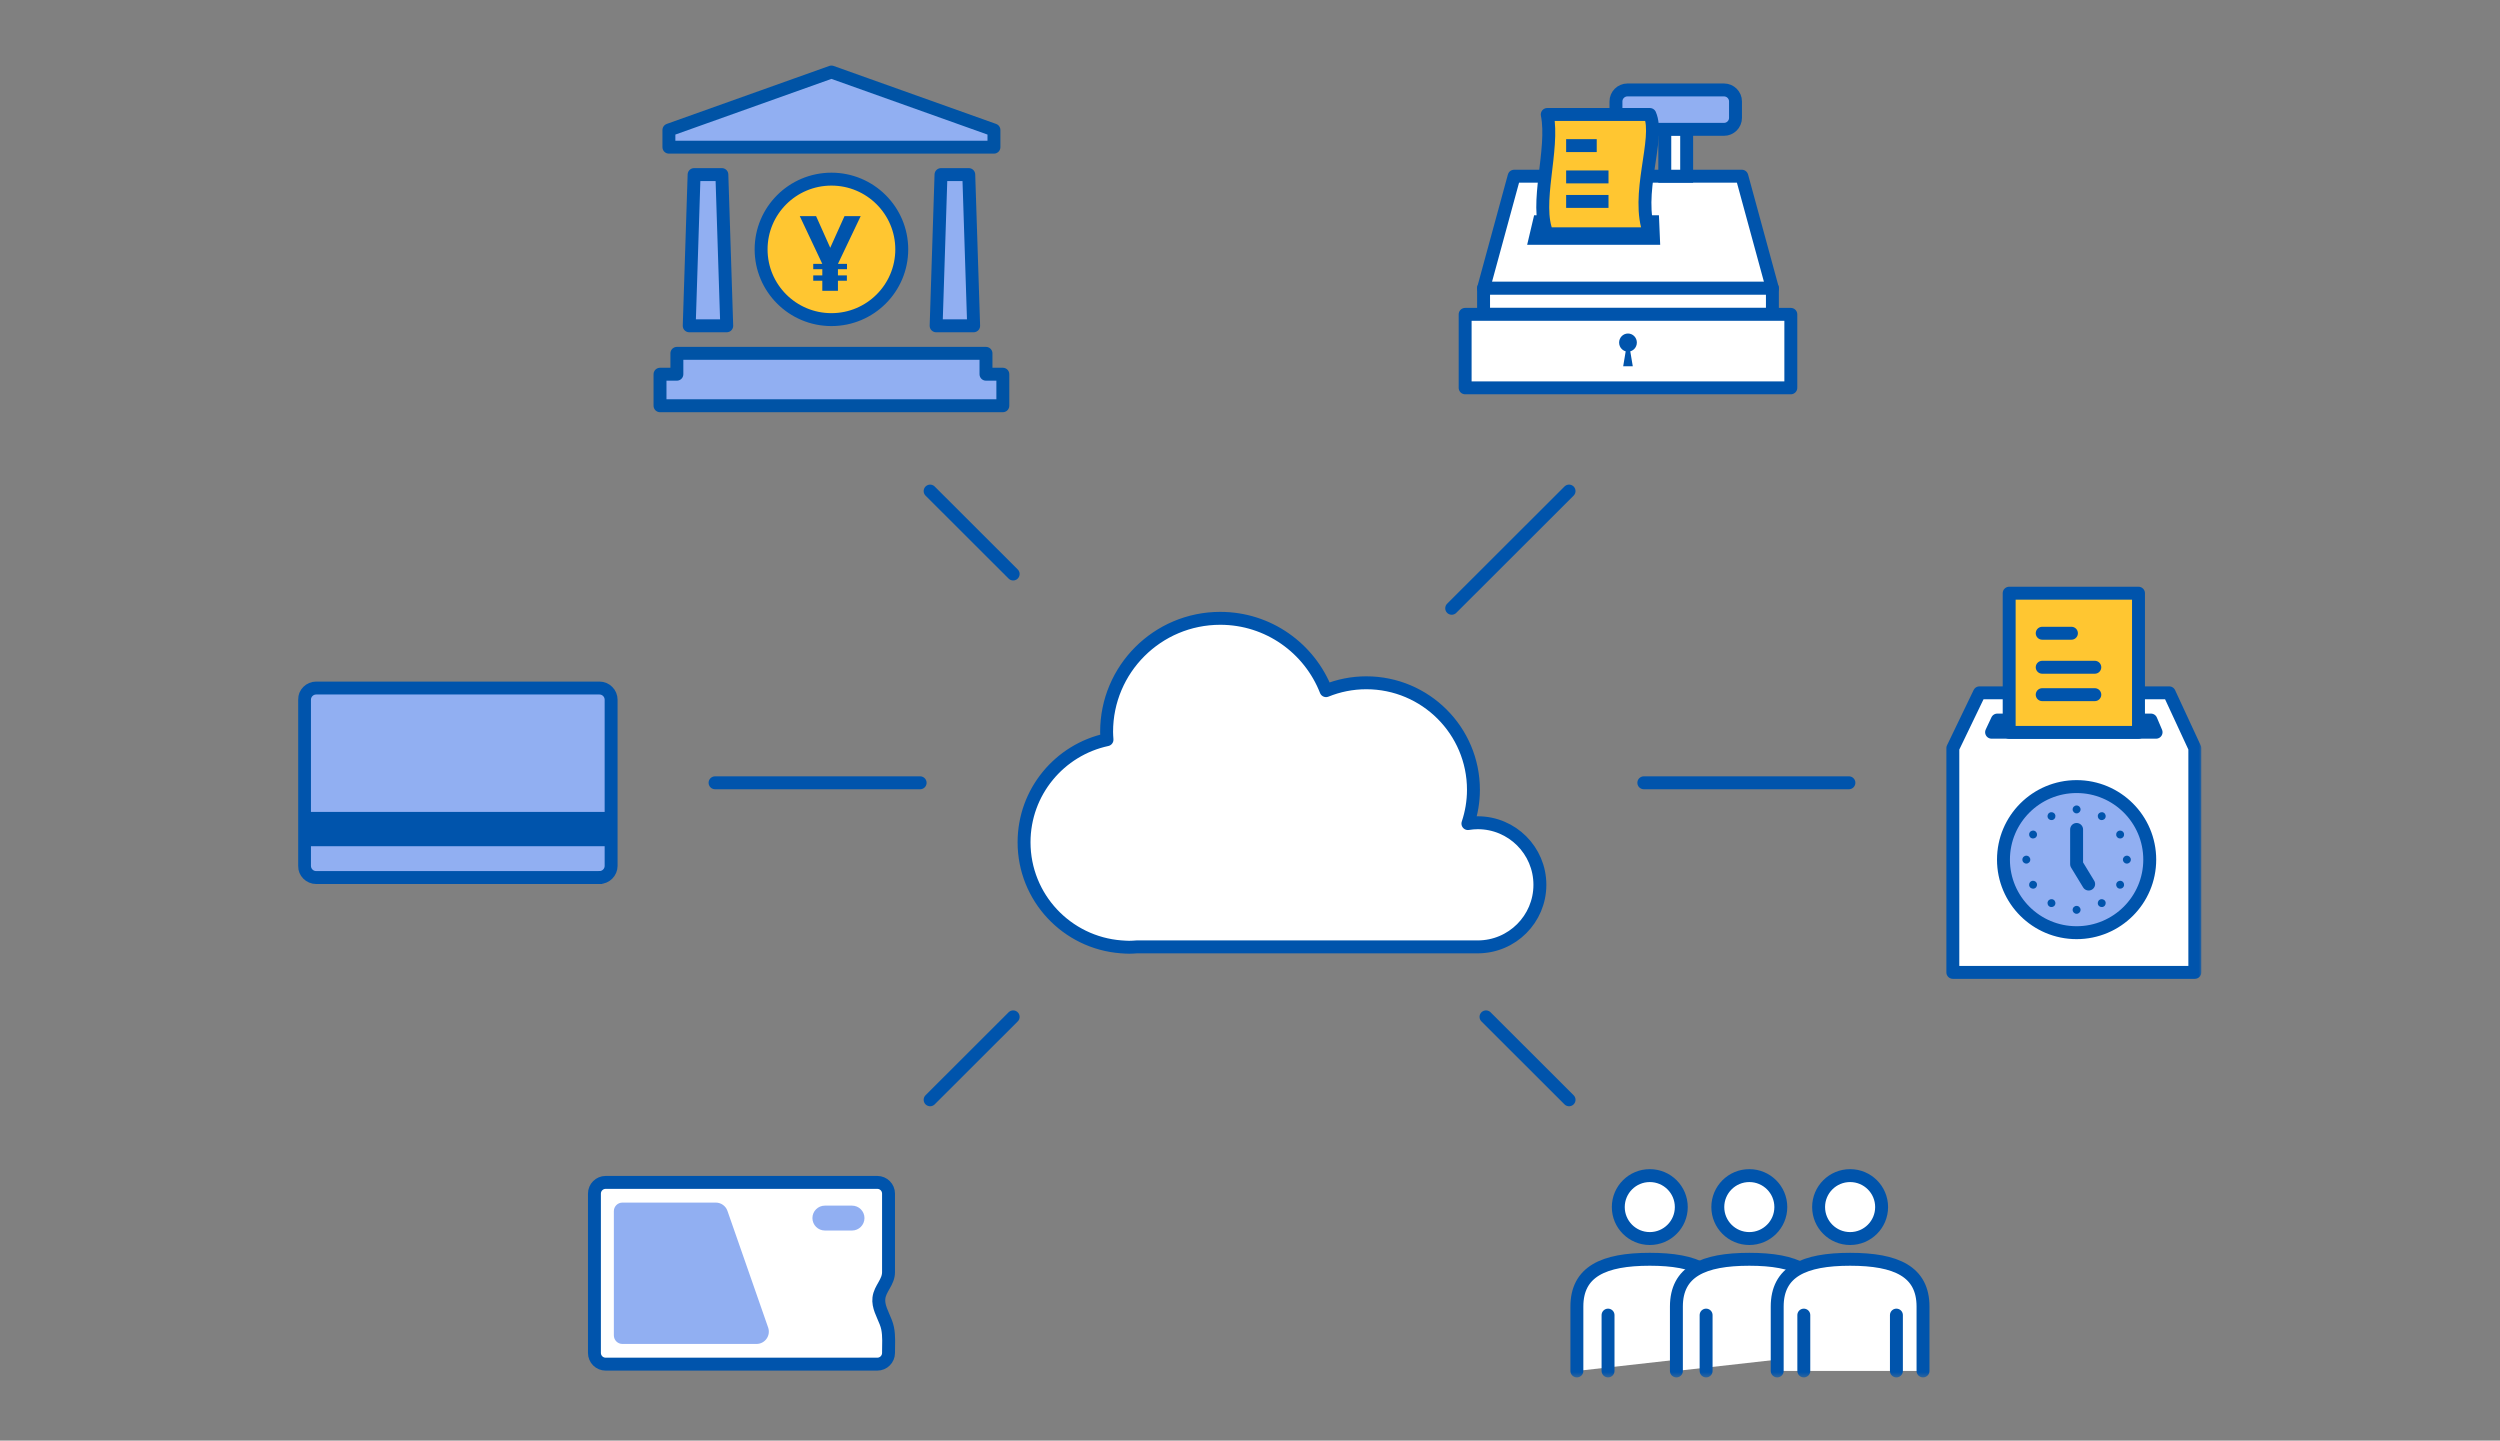 <svg height="223" viewBox="0 0 387 223" width="387" xmlns="http://www.w3.org/2000/svg" xmlns:xlink="http://www.w3.org/1999/xlink"><rect x="0" y="0" width="387" height="223" fill="#808080" stroke="none"/><mask id="a" fill="#fff"><path d="m0 203.549h295.106v-203.549h-295.106z" fill="#fff" fill-rule="evenodd"/></mask><g fill="none" fill-rule="evenodd"><path d="m0 0h387v223h-387z"/><g transform="translate(45.894 9.911)"><path d="m93.698 28.693c0 6.005-4.874 10.872-10.886 10.872-6.013 0-10.887-4.867-10.887-10.872 0-6.006 4.874-10.873 10.887-10.873 6.012 0 10.886 4.867 10.886 10.873" fill="#ffc631"/><path d="m93.698 28.693c0 6.005-4.874 10.872-10.886 10.872-6.013 0-10.887-4.867-10.887-10.872 0-6.006 4.874-10.873 10.887-10.873 6.012 0 10.886 4.867 10.886 10.873z" stroke="#0054ac" stroke-linecap="round" stroke-linejoin="round" stroke-width="2"/><path d="m66.604 40.524h-5.807l.755-23.41h4.298z" fill="#91aff2"/><path d="m66.604 40.524h-5.807l.755-23.41h4.298z" stroke="#0054ac" stroke-linecap="round" stroke-linejoin="round" stroke-width="2"/><path d="m104.826 40.524h-5.808l.755-23.41h4.297z" fill="#91aff2"/><path d="m104.826 40.524h-5.808l.755-23.41h4.297z" stroke="#0054ac" stroke-linecap="round" stroke-linejoin="round" stroke-width="2"/><path d="m82.812 1.239-25.159 8.976v2.655h50.316v-2.655z" fill="#91aff2"/><path d="m82.812 1.239-25.159 8.976v2.655h50.316v-2.655z" stroke="#0053a5" stroke-linecap="round" stroke-linejoin="round" stroke-width="2"/><path d="m106.736 48.018v-3.231h-47.849v3.231h-2.611v4.88h53.07v-4.88z" fill="#91aff2"/><path d="m106.736 48.018v-3.231h-47.849v3.231h-2.611v4.88h53.07v-4.88z" stroke="#0053a5" stroke-linecap="round" stroke-linejoin="round" stroke-width="2"/><path d="m77.911 23.546h2.525l2.19 4.901 2.208-4.901h2.507l-3.523 7.393h1.402v.819h-1.402v.967h1.384v.819h-1.384v1.557h-2.419v-1.557h-1.403v-.819h1.403v-.967h-1.403v-.819h1.403z" fill="#0054ac"/><path d="m228.473 34.711h-44.711l4.731-17.346h35.25z" fill="#fff"/><path d="m228.473 34.711h-44.711l4.731-17.346h35.25z" stroke="#0054ac" stroke-linecap="round" stroke-linejoin="round" stroke-width="2"/><path d="m183.763 38.752h44.711v-4.042h-44.711z" fill="#fff" mask="url(#a)"/><path d="m183.763 38.752h44.711v-4.042h-44.711z" mask="url(#a)" stroke="#0054ac" stroke-linecap="round" stroke-linejoin="round" stroke-width="2"/><path d="m180.91 50.125h50.416v-11.373h-50.416z" fill="#fff" mask="url(#a)"/><path d="m180.91 50.125h50.416v-11.373h-50.416z" mask="url(#a)" stroke="#0054ac" stroke-linecap="round" stroke-linejoin="round" stroke-width="2"/><path d="m211.816 17.366h3.385v-7.321h-3.385z" fill="#fff" mask="url(#a)"/><path d="m211.816 17.366h3.385v-7.321h-3.385z" mask="url(#a)" stroke="#0054ac" stroke-width="2"/><path d="m220.984 10.112h-14.951c-.978 0-1.778-.8-1.778-1.775v-2.55c0-.976.8-1.775 1.778-1.775h14.951c.978 0 1.778.799 1.778 1.775v2.55c0 .975-.8 1.775-1.778 1.775" fill="#91aff2" mask="url(#a)"/><path d="m220.984 10.112h-14.951c-.978 0-1.778-.8-1.778-1.775v-2.55c0-.976.8-1.775 1.778-1.775h14.951c.978 0 1.778.799 1.778 1.775v2.55c0 .975-.8 1.775-1.778 1.775zm-11.033 14.302h-17.572l-.607 2.575h18.288z" mask="url(#a)" stroke="#0054ac" stroke-width="2"/><path d="m207.491 43.12c0 .773-.615 1.402-1.373 1.402-.76 0-1.373-.629-1.373-1.403s.614-1.402 1.373-1.402c.758 0 1.373.628 1.373 1.402" fill="#0054ac" mask="url(#a)"/><path d="m205.849 43.959-.474 2.831h1.486l-.474-2.831z" fill="#0054ac" mask="url(#a)"/><path d="m209.505 26.284h-15.885c-2.015-4.591 1.094-13.028 0-18.474h15.885c1.643 3.69-2.35 12.505 0 18.474" fill="#ffc631" mask="url(#a)"/><path d="m209.505 26.284h-15.885c-2.015-4.591 1.094-13.028 0-18.474h15.885c1.643 3.69-2.35 12.505 0 18.474z" mask="url(#a)" stroke="#0054ac" stroke-linecap="round" stroke-linejoin="round" stroke-width="2"/><path d="m196.545 12.63h4.735m-4.735 4.846h6.558m-6.558 3.794h6.558" mask="url(#a)" stroke="#0054ac" stroke-width="2"/><g mask="url(#a)"><path d="m23.559 14.808v-7.43c0-5.412-4.12-7.319-11.287-7.319-7.167.001-11.286 1.907-11.286 7.321v9.965" fill="#fff" transform="translate(197.221 184.966)"/><path d="m23.559 14.808v-7.43c0-5.412-4.12-7.319-11.287-7.319-7.167.001-11.286 1.907-11.286 7.321v9.965" stroke="#0054ac" stroke-linecap="round" stroke-linejoin="round" stroke-width="2" transform="translate(197.221 184.966)"/></g><path d="m214.371 176.943c0 2.691-2.184 4.873-4.877 4.873-2.694 0-4.877-2.182-4.877-4.873 0-2.69 2.183-4.871 4.877-4.871 2.693 0 4.877 2.18 4.877 4.871" fill="#fff" mask="url(#a)"/><path d="m214.371 176.943c0 2.691-2.184 4.873-4.877 4.873-2.694 0-4.877-2.182-4.877-4.873 0-2.69 2.183-4.871 4.877-4.871 2.693 0 4.877 2.18 4.877 4.871z" mask="url(#a)" stroke="#0054ac" stroke-linecap="round" stroke-linejoin="round" stroke-width="2"/><g mask="url(#a)"><path d="m.848 8.672v-8.643" fill="#fff" transform="translate(202.183 193.638)"/><path d="m.848 8.672v-8.643" stroke="#0054ac" stroke-linecap="round" stroke-linejoin="round" stroke-width="2" transform="translate(202.183 193.638)"/></g><g mask="url(#a)"><path d="m22.84 14.808v-7.43c0-5.411-4.12-7.318-11.287-7.318s-11.286 1.906-11.286 7.32v9.965" fill="#fff" transform="translate(213.346 184.966)"/><path d="m22.84 14.808v-7.43c0-5.411-4.12-7.318-11.287-7.318s-11.286 1.906-11.286 7.32v9.965" stroke="#0054ac" stroke-linecap="round" stroke-linejoin="round" stroke-width="2" transform="translate(213.346 184.966)"/></g><path d="m229.777 176.943c0 2.691-2.183 4.873-4.877 4.873-2.695 0-4.878-2.182-4.878-4.873 0-2.69 2.183-4.871 4.878-4.871 2.694 0 4.877 2.18 4.877 4.871" fill="#fff" mask="url(#a)"/><path d="m229.777 176.943c0 2.691-2.183 4.873-4.877 4.873-2.695 0-4.878-2.182-4.878-4.873 0-2.69 2.183-4.871 4.878-4.871 2.694 0 4.877 2.18 4.877 4.871z" mask="url(#a)" stroke="#0054ac" stroke-linecap="round" stroke-linejoin="round" stroke-width="2"/><g mask="url(#a)"><path d="m1.144 8.672v-8.643" fill="#fff" transform="translate(217.067 193.638)"/><path d="m1.144 8.672v-8.643" stroke="#0054ac" stroke-linecap="round" stroke-linejoin="round" stroke-width="2" transform="translate(217.067 193.638)"/></g><g mask="url(#a)"><path d="m23.559 17.344v-9.964c0-5.413-4.12-7.32-11.287-7.32-7.167 0-11.286 1.906-11.286 7.32v9.965" fill="#fff" transform="translate(228.23 184.966)"/><path d="m23.559 17.344v-9.964c0-5.413-4.12-7.32-11.287-7.32-7.167 0-11.286 1.906-11.286 7.32v9.965" stroke="#0054ac" stroke-linecap="round" stroke-linejoin="round" stroke-width="2" transform="translate(228.23 184.966)"/></g><path d="m245.38 176.943c0 2.691-2.183 4.873-4.876 4.873-2.694 0-4.878-2.182-4.878-4.873 0-2.69 2.184-4.871 4.878-4.871 2.693 0 4.877 2.18 4.877 4.871" fill="#fff" mask="url(#a)"/><path d="m245.38 176.943c0 2.691-2.183 4.873-4.876 4.873-2.694 0-4.878-2.182-4.878-4.873 0-2.69 2.184-4.871 4.878-4.871 2.693 0 4.877 2.18 4.877 4.871z" mask="url(#a)" stroke="#0054ac" stroke-linecap="round" stroke-linejoin="round" stroke-width="2"/><g mask="url(#a)"><path d="m1.384 8.672v-8.643" fill="#fff" transform="translate(231.952 193.638)"/><path d="m1.384 8.672v-8.643" stroke="#0054ac" stroke-linecap="round" stroke-linejoin="round" stroke-width="2" transform="translate(231.952 193.638)"/></g><g mask="url(#a)"><path d="m.834 8.672v-8.643" fill="#fff" transform="translate(246.837 193.638)"/><path d="m.834 8.672v-8.643" stroke="#0054ac" stroke-linecap="round" stroke-linejoin="round" stroke-width="2" transform="translate(246.837 193.638)"/></g><path d="m91.217 194.749c-.468-1.218-1.21-2.431-1.057-3.717.179-1.513 1.496-2.45 1.49-4.021-.006-1.12 0-2.242 0-3.361v-8.79c0-.96-.78-1.737-1.74-1.737h-42.047c-.961 0-1.739.778-1.739 1.737v24.663c0 .96.778 1.737 1.74 1.737h42.046c.96 0 1.74-.778 1.74-1.737 0-1.273.11-2.59-.149-3.845-.064-.311-.166-.62-.284-.93" fill="#fff" mask="url(#a)"/><path d="m91.217 194.749c-.468-1.218-1.21-2.431-1.057-3.717.179-1.513 1.496-2.45 1.49-4.021-.006-1.12 0-2.242 0-3.361v-8.79c0-.96-.78-1.737-1.74-1.737h-42.047c-.961 0-1.739.778-1.739 1.737v24.663c0 .96.778 1.737 1.74 1.737h42.046c.96 0 1.74-.778 1.74-1.737 0-1.273.11-2.59-.149-3.845-.064-.311-.166-.62-.284-.93z" mask="url(#a)" stroke="#0054ac" stroke-linecap="round" stroke-linejoin="round" stroke-width="2"/><path d="m64.907 176.25h-14.451c-.732 0-1.326.593-1.326 1.324v19.234c0 .732.593 1.325 1.326 1.325h20.752c1.317 0 2.24-1.298 1.806-2.54l-6.3-18.062c-.269-.767-.993-1.281-1.807-1.281m21.087 4.325h-4.196c-1.066 0-1.93-.862-1.93-1.929 0-1.064.864-1.926 1.93-1.926h4.196c1.067 0 1.931.862 1.931 1.926 0 1.067-.864 1.93-1.931 1.93" fill="#91aff2" mask="url(#a)"/><g mask="url(#a)"><path d="m.098.074 12.855 12.839" fill="#fff" transform="translate(97.99 66.033)"/><path d="m.098.074 12.855 12.839" stroke="#0054ac" stroke-linecap="round" stroke-linejoin="round" stroke-width="2" transform="translate(97.99 66.033)"/></g><g mask="url(#a)"><path d="m.098 13.778 12.855-12.839" fill="#fff" transform="translate(97.99 146.56)"/><path d="m.098 13.778 12.855-12.839" stroke="#0054ac" stroke-linecap="round" stroke-linejoin="round" stroke-width="2" transform="translate(97.99 146.56)"/></g><g mask="url(#a)"><path d="m13.419 13.778-12.856-12.839" fill="#fff" transform="translate(183.577 146.56)"/><path d="m13.419 13.778-12.856-12.839" stroke="#0054ac" stroke-linecap="round" stroke-linejoin="round" stroke-width="2" transform="translate(183.577 146.56)"/></g><g mask="url(#a)"><path d="m18.38.074-18.167 18.144" fill="#fff" transform="translate(178.615 66.033)"/><path d="m18.38.074-18.167 18.144" stroke="#0054ac" stroke-linecap="round" stroke-linejoin="round" stroke-width="2" transform="translate(178.615 66.033)"/></g><path d="m182.862 117.448c-.52 0-1.026.053-1.523.131.548-1.645.857-3.4.857-5.23 0-9.149-7.426-16.565-16.587-16.565-2.205 0-4.306.438-6.231 1.218-2.557-6.547-8.917-11.196-16.378-11.196-9.716 0-17.591 7.867-17.591 17.572 0 .41.033.811.06 1.214-7.337 1.574-12.838 8.082-12.838 15.88 0 8.56 6.628 15.555 15.034 16.19v.003h.076c.384.026.769.059 1.16.059.397 0 .786-.031 1.175-.059h52.786c5.313 0 9.62-4.302 9.62-9.609 0-5.306-4.307-9.608-9.62-9.608" fill="#fff" mask="url(#a)"/><path d="m182.862 117.448c-.52 0-1.026.053-1.523.131.548-1.645.857-3.4.857-5.23 0-9.149-7.426-16.565-16.587-16.565-2.205 0-4.306.438-6.231 1.218-2.557-6.547-8.917-11.196-16.378-11.196-9.716 0-17.591 7.867-17.591 17.572 0 .41.033.811.06 1.214-7.337 1.574-12.838 8.082-12.838 15.88 0 8.56 6.628 15.555 15.034 16.19v.003h.076c.384.026.769.059 1.16.059.397 0 .786-.031 1.175-.059h52.786c5.313 0 9.62-4.302 9.62-9.609 0-5.306-4.307-9.608-9.62-9.608z" mask="url(#a)" stroke="#0054ac" stroke-linecap="round" stroke-linejoin="round" stroke-width="2"/><path d="m46.893 125.934h-43.84c-1 0-1.813-.812-1.813-1.813v-25.713c0-1 .813-1.811 1.814-1.811h43.839c1.002 0 1.813.811 1.813 1.81v25.714c0 1.001-.811 1.813-1.813 1.813" fill="#91aff2" mask="url(#a)"/><path d="m46.893 125.934h-43.84c-1 0-1.813-.812-1.813-1.813v-25.713c0-1 .813-1.811 1.814-1.811h43.839c1.002 0 1.813.811 1.813 1.81v25.714c0 1.001-.811 1.813-1.813 1.813z" mask="url(#a)" stroke="#0054ac" stroke-width="2"/><path d="m1.218 121.083h47.488v-5.31h-47.488z" fill="#0054ac" mask="url(#a)"/><path d="m293.865 105.895v34.718h-37.459v-34.718l4.12-8.555h29.376z" fill="#fff" mask="url(#a)"/><path d="m293.865 105.895v34.718h-37.459v-34.718l4.12-8.555h29.376z" mask="url(#a)" stroke="#0054ac" stroke-linecap="round" stroke-linejoin="round" stroke-width="2"/><path d="m287.069 101.553h-23.781l-.884 1.885h25.464z" fill="#0054ac" mask="url(#a)"/><path d="m287.069 101.553h-23.781l-.884 1.885h25.464z" mask="url(#a)" stroke="#0054ac" stroke-linecap="round" stroke-linejoin="round" stroke-width="2"/><path d="m286.886 123.16c0 6.246-5.068 11.308-11.321 11.308s-11.322-5.062-11.322-11.307c0-6.246 5.07-11.309 11.322-11.309 6.253 0 11.321 5.063 11.321 11.309" fill="#91aff2" mask="url(#a)"/><path d="m286.886 123.16c0 6.246-5.068 11.308-11.321 11.308s-11.322-5.062-11.322-11.307c0-6.246 5.07-11.309 11.322-11.309 6.253 0 11.321 5.063 11.321 11.309zm-11.322-4.672v5.381m0-.001 1.866 3.073" mask="url(#a)" stroke="#0054ac" stroke-linecap="round" stroke-linejoin="round" stroke-width="2"/><path d="m276.178 115.389c0 .338-.275.613-.614.613-.34 0-.614-.275-.614-.613 0-.339.275-.614.614-.614.34 0 .614.275.614.614m0 15.544c0 .338-.275.613-.614.613-.34 0-.614-.275-.614-.613 0-.339.275-.614.614-.614.34 0 .614.275.614.614m-3.973-14.81c.17.293.07.669-.224.839-.294.168-.67.068-.839-.226-.17-.292-.07-.668.225-.839.294-.168.668-.067.838.226m7.782 13.461c.17.293.07.669-.225.838-.294.169-.67.069-.84-.225-.17-.292-.068-.668.226-.838.294-.168.669-.068.839.225m-10.854-10.841c.294.17.394.544.224.838s-.544.394-.84.224c-.292-.168-.392-.544-.224-.837.17-.294.546-.394.84-.225m13.477 7.772c.294.17.394.544.224.838s-.544.394-.838.224c-.294-.168-.394-.544-.225-.837.17-.294.545-.394.839-.225m-14.827-3.968c.339 0 .614.275.614.613 0 .34-.275.614-.614.614s-.614-.274-.614-.614c0-.338.275-.613.614-.613m15.562 0c.34 0 .616.275.616.613 0 .34-.276.614-.616.614-.338 0-.614-.274-.614-.614 0-.338.276-.613.614-.613m-14.827 3.968c.294-.17.67-.069.84.225.169.293.068.669-.225.837-.294.17-.67.07-.84-.224s-.069-.668.225-.838m13.478-7.772c.294-.17.67-.069.838.225.17.293.07.669-.224.837-.294.17-.669.07-.839-.224s-.07-.668.225-.838m-10.854 10.841c.17-.293.544-.393.838-.225.294.17.395.546.225.838-.169.294-.545.394-.839.225-.294-.17-.394-.545-.224-.838m7.781-13.461c.17-.293.546-.394.84-.226.294.171.394.547.224.839-.17.294-.546.394-.838.226-.294-.17-.396-.546-.226-.84" fill="#0054ac" mask="url(#a)"/><path d="m265.126 103.463h20.019v-21.548h-20.019z" fill="#ffc631" mask="url(#a)"/><path d="m265.126 103.463h20.019v-21.548h-20.019zm5.114-15.348h4.524m-4.524 5.266h8.142m-8.142 4.241h8.142" mask="url(#a)" stroke="#0054ac" stroke-linecap="round" stroke-linejoin="round" stroke-width="2"/><g mask="url(#a)"><path d="m.295.632h31.748" fill="#fff" transform="translate(64.5 110.633)"/><path d="m.295.632h31.748" stroke="#0054ac" stroke-linecap="round" stroke-linejoin="round" stroke-width="2" transform="translate(64.5 110.633)"/></g><g mask="url(#a)"><path d="m.185.632h31.748" fill="#fff" transform="translate(208.385 110.633)"/><path d="m.185.632h31.748" stroke="#0054ac" stroke-linecap="round" stroke-linejoin="round" stroke-width="2" transform="translate(208.385 110.633)"/></g></g></g></svg>